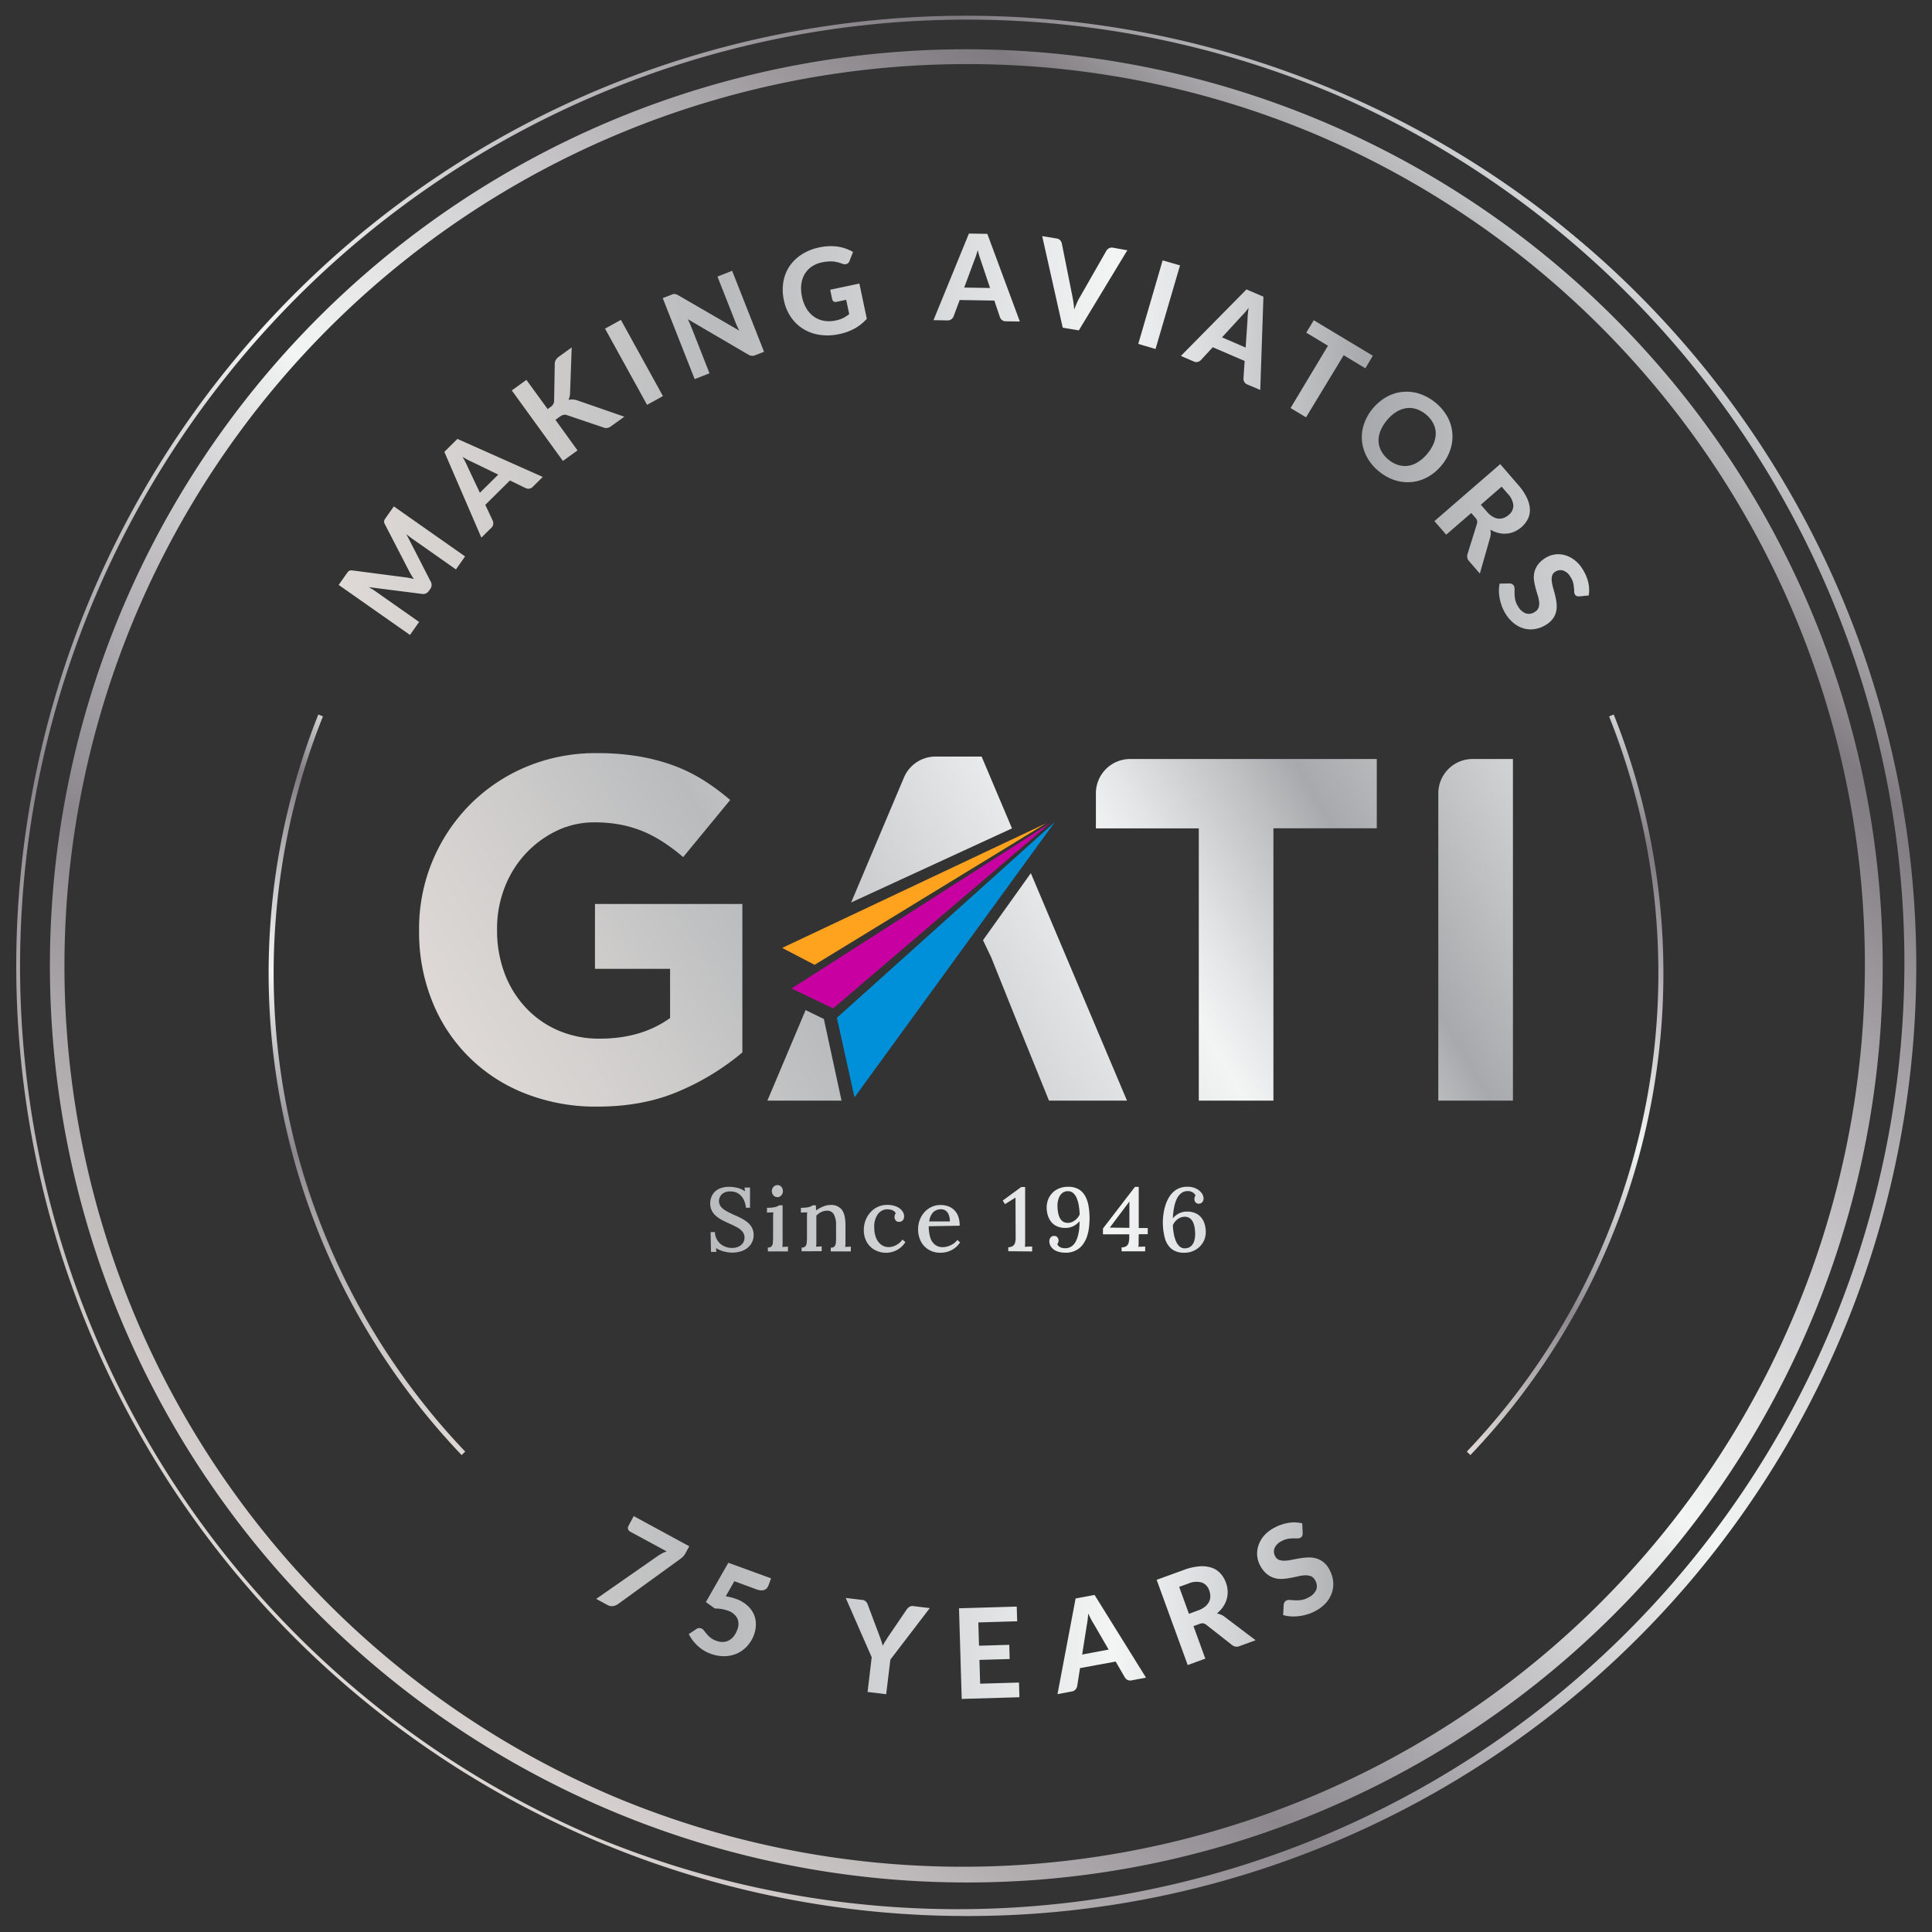 <svg id="Layer_1" data-name="Layer 1" xmlns="http://www.w3.org/2000/svg" xmlns:xlink="http://www.w3.org/1999/xlink" viewBox="0 0 713.45 713.45"><rect x="0" y="0" width="713.45" height="713.45" fill="#333333" stroke="none"/><defs><style>.cls-1{fill:url(#Silver);}.cls-2{fill:#ffa21d;}.cls-3{fill:#c800a1;}.cls-4{fill:#0090da;}.cls-5{fill:url(#linear-gradient);}.cls-6{fill:url(#linear-gradient-2);}.cls-7{fill:url(#Silver-2);}.cls-8{fill:url(#Silver-3);}</style><linearGradient id="Silver" x1="131.2" y1="625.49" x2="582.24" y2="87.96" gradientUnits="userSpaceOnUse"><stop offset="0" stop-color="#e5e2df"/><stop offset="0" stop-color="#ded9d6"/><stop offset="0.06" stop-color="#cfcac9"/><stop offset="0.18" stop-color="#a8a4a7"/><stop offset="0.26" stop-color="#8b878d"/><stop offset="0.52" stop-color="#f3f4f4"/><stop offset="0.58" stop-color="#e5e5e6"/><stop offset="0.7" stop-color="#c0bec0"/><stop offset="0.86" stop-color="#858085"/><stop offset="0.88" stop-color="#807b80"/><stop offset="1" stop-color="#d1d3d4"/><stop offset="1" stop-color="#a7a9ac"/></linearGradient><linearGradient id="linear-gradient" x1="202.37" y1="445.05" x2="540.97" y2="249.56" gradientUnits="userSpaceOnUse"><stop offset="0" stop-color="#e5e2df"/><stop offset="0" stop-color="#ded9d6"/><stop offset="0.15" stop-color="#cfcdcc"/><stop offset="0.31" stop-color="#b9bbbd"/><stop offset="0.62" stop-color="#f3f4f4"/><stop offset="0.67" stop-color="#e4e5e6"/><stop offset="0.77" stop-color="#bdbfc1"/><stop offset="0.82" stop-color="#a7a9ac"/><stop offset="1" stop-color="#d1d3d4"/></linearGradient><linearGradient id="linear-gradient-2" x1="125.07" y1="356.82" x2="586.93" y2="356.82" xlink:href="#linear-gradient"/><linearGradient id="Silver-2" x1="87.69" y1="467.87" x2="200.85" y2="333.01" xlink:href="#Silver"/><linearGradient id="Silver-3" x1="491.05" y1="493.75" x2="647.57" y2="307.22" xlink:href="#Silver"/></defs><path class="cls-1" d="M356.72,707.55A350.91,350.91,0,0,1,220.17,33.47,350.91,350.91,0,0,1,493.28,680,348.71,348.71,0,0,1,356.72,707.55Zm0-700.3a349.57,349.57,0,0,0-136,671.49,349.57,349.57,0,0,0,272.06-644A347.32,347.32,0,0,0,356.72,7.25Zm0,687.91A338.53,338.53,0,0,1,225,44.88,338.52,338.52,0,0,1,488.46,668.56,336.32,336.32,0,0,1,356.72,695.16Zm0-671.49A333.14,333.14,0,0,0,227.09,663.6,333.14,333.14,0,0,0,486.36,49.84,331.06,331.06,0,0,0,356.72,23.67Z"/><polygon class="cls-2" points="386.46 303.96 288.84 350.05 300.81 356.29 386.46 303.96"/><polygon class="cls-3" points="388.07 303.76 292.29 365.03 307.58 372.34 307.69 372.36 388.07 303.76"/><polygon class="cls-4" points="389.53 303.56 309.05 375.85 315.55 405.23 389.53 303.56"/><path class="cls-5" d="M304.24,376.3l6.52,30.14H283.38L297.5,373Zm-84.53-18.52h27.74v18.15q-10.56,7.62-25.95,7.62a38.07,38.07,0,0,1-15.3-3,35.58,35.58,0,0,1-12-8.4,38,38,0,0,1-7.87-12.73,44.75,44.75,0,0,1-2.77-16v-.36a41.69,41.69,0,0,1,2.77-15.26,38.92,38.92,0,0,1,7.7-12.47,38,38,0,0,1,11.45-8.49,31.92,31.92,0,0,1,14.05-3.16,49.94,49.94,0,0,1,9.84.9,43.75,43.75,0,0,1,8.33,2.52,47.82,47.82,0,0,1,7.42,4,68.7,68.7,0,0,1,7.16,5.41l17.36-21.09a82.74,82.74,0,0,0-10-7.39,59.43,59.43,0,0,0-11.1-5.41,72.43,72.43,0,0,0-12.79-3.33,91.91,91.91,0,0,0-15.31-1.17,66.16,66.16,0,0,0-26.3,5.13,64.31,64.31,0,0,0-20.77,14.06,65,65,0,0,0-18.61,46.05v.36a68.38,68.38,0,0,0,4.83,26,60.42,60.42,0,0,0,34.28,34.06,71,71,0,0,0,26.75,4.87q17.19,0,30.52-5.86a91.54,91.54,0,0,0,23-14.15V333.81H219.71Zm142.78-78.4h-17a12.68,12.68,0,0,0-11.68,7.74l-19.5,46.15,59.4-27.36Zm.51,67.81,3.07,6.44,9.84,24.52,11.46,28.29h28.81l-35.51-84Zm180.82-66.91A12.68,12.68,0,0,0,531.14,293V406.44H558.7V280.28ZM404.69,293v12.91h38V406.44h27.56V305.87h38.17V280.28H417.37A12.68,12.68,0,0,0,404.69,293Z"/><path class="cls-6" d="M254.54,571l-1.3,2.39a5.92,5.92,0,0,1-1.15,1.58,11.93,11.93,0,0,1-1.05.85L228.2,592.37a4.64,4.64,0,0,1-1.81.73,3.33,3.33,0,0,1-2.16-.46l-4.06-2.2L243,574.53a17.5,17.5,0,0,1,1.59-.95,12.6,12.6,0,0,1,1.6-.68l-13.57-7.35a1.41,1.41,0,0,1-.67-.86,1.36,1.36,0,0,1,.07-1.09l2-3.73ZM268,589.48c.7.11,1.36.24,2,.4s1.21.35,1.78.55a12.81,12.81,0,0,1,4.09,2.35,9.72,9.72,0,0,1,2.44,3.21,8.93,8.93,0,0,1,.82,3.76,11.37,11.37,0,0,1-.72,4A12.24,12.24,0,0,1,275.8,608a11.38,11.38,0,0,1-3.76,2.66,12,12,0,0,1-4.59.94,14.37,14.37,0,0,1-5.06-.91,14.09,14.09,0,0,1-2.75-1.36,14.85,14.85,0,0,1-2.24-1.78,15.73,15.73,0,0,1-1.75-2,16.26,16.26,0,0,1-1.29-2.12l2.76-1.84a1.89,1.89,0,0,1,1.81-.25,2.33,2.33,0,0,1,1,.76c.29.37.63.78,1,1.24a10.08,10.08,0,0,0,1.39,1.38,7.25,7.25,0,0,0,2.19,1.19,6.34,6.34,0,0,0,2.62.43,5,5,0,0,0,2.19-.65,5.76,5.76,0,0,0,1.72-1.56,8.62,8.62,0,0,0,1.21-2.27,5.31,5.31,0,0,0,0-4.29,6.07,6.07,0,0,0-3.58-2.82A13.44,13.44,0,0,0,264,594l-3.33-2.39,8.29-14.52,15.78,5.76-.92,2.52a3.58,3.58,0,0,1-.6,1.07,2.26,2.26,0,0,1-.93.66,2.93,2.93,0,0,1-1.29.19,5.67,5.67,0,0,1-1.69-.38l-8.13-3Zm60.8,23.38-1.55,12.78-6.87-.83L321.9,612l-9.59-21.92,6.05.73a2.26,2.26,0,0,1,1.38.6,3,3,0,0,1,.72,1.19l4.18,11.13c.28.75.54,1.44.76,2.09s.41,1.29.57,1.93c.29-.58.61-1.17,1-1.75s.75-1.2,1.19-1.85l6.67-9.81a3.66,3.66,0,0,1,.95-.93,2.14,2.14,0,0,1,1.48-.31l6.09.74Zm32.48-13.73.25,8.6,11.17-.33.15,5.24-11.16.33.26,8.78,14.34-.42.16,5.42-21.31.63-1-33.47,21.32-.63.16,5.42Zm61.92,20.39-5.29,1a2.38,2.38,0,0,1-1.52-.15,2.68,2.68,0,0,1-1-.92l-3.4-5.87L398.83,616l-1.05,6.69a2.6,2.6,0,0,1-.6,1.18,2.2,2.2,0,0,1-1.34.74l-5.33,1,6.69-35.32,7-1.31ZM409.4,609.16l-5.45-9.4c-.31-.49-.65-1.07-1-1.73s-.73-1.4-1.1-2.19c-.06.88-.13,1.71-.23,2.47s-.21,1.43-.32,2L399.62,611Zm54.28-3.45-5.87,2.14a2.73,2.73,0,0,1-2.85-.39l-9.5-7.46a2.68,2.68,0,0,0-1.11-.53,2.91,2.91,0,0,0-1.41.22l-2.21.81,4.37,12-6.5,2.37L427.13,583.4l9.89-3.6a21.45,21.45,0,0,1,5.88-1.38,11.7,11.7,0,0,1,4.53.5,7.79,7.79,0,0,1,3.24,2.1,10.09,10.09,0,0,1,2.05,3.44,10.19,10.19,0,0,1,.63,3.12,9.52,9.52,0,0,1-.36,3,9.85,9.85,0,0,1-1.34,2.8,11.45,11.45,0,0,1-2.29,2.45,7,7,0,0,1,1.47.41,6,6,0,0,1,1.4.81Zm-21.28-11a8.87,8.87,0,0,0,2.59-1.39,5.47,5.47,0,0,0,1.48-1.8,4.54,4.54,0,0,0,.48-2,6.52,6.52,0,0,0-.41-2.21,4.51,4.51,0,0,0-2.75-2.92,7.34,7.34,0,0,0-5,.41L435.44,586l3.62,9.95Zm38.65-28.46a2.44,2.44,0,0,1-.2,1,1.42,1.42,0,0,1-.65.63,2.14,2.14,0,0,1-1.13.21c-.46,0-1,0-1.57,0a14.14,14.14,0,0,0-1.95.18,7.2,7.2,0,0,0-2.26.83,5.22,5.22,0,0,0-2.65,2.66,3.56,3.56,0,0,0,.3,3,2.62,2.62,0,0,0,1.45,1.3,5.9,5.9,0,0,0,2.12.27,16,16,0,0,0,2.59-.34c.93-.19,1.89-.37,2.89-.54a25.37,25.37,0,0,1,3-.31,9.94,9.94,0,0,1,2.94.31,7.66,7.66,0,0,1,2.71,1.35,8.73,8.73,0,0,1,2.29,2.81,11.44,11.44,0,0,1,1.35,4.14,10.06,10.06,0,0,1-.35,4.16,10.72,10.72,0,0,1-2.12,3.83,13.75,13.75,0,0,1-4,3.14,15.9,15.9,0,0,1-2.94,1.24,17.89,17.89,0,0,1-3.1.67,16.88,16.88,0,0,1-3.09.11,12.12,12.12,0,0,1-2.84-.5l.21-3.85a2.14,2.14,0,0,1,.29-.86,1.81,1.81,0,0,1,.66-.63,2.35,2.35,0,0,1,1.37-.22q.83.07,1.89.12a12.59,12.59,0,0,0,2.32-.11,7.89,7.89,0,0,0,2.72-1,5.71,5.71,0,0,0,2.76-2.77,4.06,4.06,0,0,0-.42-3.53,3.15,3.15,0,0,0-1.56-1.49,5.63,5.63,0,0,0-2.14-.33,13.06,13.06,0,0,0-2.56.37c-.92.21-1.87.41-2.86.59a22.89,22.89,0,0,1-3,.37,8.35,8.35,0,0,1-2.94-.34,8,8,0,0,1-2.77-1.48,10.11,10.11,0,0,1-2.45-3.11,9.24,9.24,0,0,1-.68-7.3,10.67,10.67,0,0,1,2-3.61,12.77,12.77,0,0,1,3.8-3,16.56,16.56,0,0,1,5.36-1.86,12.53,12.53,0,0,1,5.06.19ZM145.44,187l26.3,18.47-3.37,4.8-16.15-11.34c-.34-.24-.7-.5-1.07-.79s-.75-.6-1.11-.93l9,17.54a2.46,2.46,0,0,1-.15,2.73l-.54.76a2.46,2.46,0,0,1-2.51,1.08l-19.63-2.5,1.28.77c.41.25.79.5,1.13.74l16.15,11.34-3.37,4.8L125.07,216l2.9-4.13c.16-.23.32-.43.45-.6a2.15,2.15,0,0,1,.44-.42,1.48,1.48,0,0,1,.52-.2,2.87,2.87,0,0,1,.72,0l19.2,2.5a17.64,17.64,0,0,1,1.75.27c.59.11,1.18.25,1.78.39-.35-.52-.69-1-1-1.56s-.61-1-.87-1.57l-8.85-17.12a2.23,2.23,0,0,1-.24-.68,1.55,1.55,0,0,1,0-.57,2.09,2.09,0,0,1,.23-.54c.11-.19.25-.4.42-.64Zm55-10.88-3.67,3.63a2.25,2.25,0,0,1-1.29.7,2.46,2.46,0,0,1-1.31-.18l-5.86-2.84-9.1,9,2.77,5.89a2.55,2.55,0,0,1,.16,1.26,2.13,2.13,0,0,1-.68,1.3l-3.7,3.66-13.67-31.68,4.83-4.78ZM184,175.26l-9.39-4.55c-.51-.22-1.09-.5-1.74-.83s-1.34-.72-2.06-1.15c.44.73.82,1.43,1.15,2.09s.61,1.25.82,1.76l4.43,9.39Zm18.24-24.2,1.06-.77a2.68,2.68,0,0,0,1.32-2.21l.24-13.57a3.14,3.14,0,0,1,.4-1.61,4.15,4.15,0,0,1,1.19-1.23l4.67-3.37-.6,16.68a6.49,6.49,0,0,1-.59,2.69,5.46,5.46,0,0,1,1.6-.15,6.36,6.36,0,0,1,1.74.36l17.29,6-4.8,3.45a4.53,4.53,0,0,1-.85.51,3.32,3.32,0,0,1-.73.22,1.83,1.83,0,0,1-.66,0,3.77,3.77,0,0,1-.66-.2l-13.46-4.55a2.39,2.39,0,0,0-1.31-.11,4.16,4.16,0,0,0-1.46.74l-1.51,1.09,8.15,11.3-5.4,3.89L189,144.18l5.39-3.89Zm42.57-4.79-5.86,3.23-15.52-28.14,5.86-3.23ZM270.36,100l11.79,29.9-3.2,1.26a3,3,0,0,1-1.31.24,3.12,3.12,0,0,1-1.28-.43L254,117.88c.23.46.45.92.65,1.38s.39.89.55,1.29L262,137.84,256.53,140l-11.79-29.9,3.26-1.28c.26-.11.49-.18.68-.24a1.56,1.56,0,0,1,.56,0,2.2,2.2,0,0,1,.55.13,4.13,4.13,0,0,1,.65.31L273,122.09q-.39-.75-.72-1.47c-.22-.47-.42-.93-.59-1.37l-6.74-17.11Zm36.2,7,10.79-2.29,2.75,13a17,17,0,0,1-4.58,3.65,20.07,20.07,0,0,1-5.58,2,19.82,19.82,0,0,1-7.27.29,16.09,16.09,0,0,1-6.09-2.21,15,15,0,0,1-4.52-4.36,16.94,16.94,0,0,1-2.58-6.18,18,18,0,0,1-.22-6.72,14.93,14.93,0,0,1,2.23-5.78A15.61,15.61,0,0,1,296,94a19.22,19.22,0,0,1,6.56-2.64,20,20,0,0,1,3.71-.45,17.69,17.69,0,0,1,3.31.2,15.41,15.41,0,0,1,2.9.76A14.65,14.65,0,0,1,315,93.05l-1.27,3.3a1.83,1.83,0,0,1-.95,1.08,2.13,2.13,0,0,1-1.59,0q-.89-.31-1.71-.54a13.25,13.25,0,0,0-1.73-.32,11.25,11.25,0,0,0-1.94,0,16.43,16.43,0,0,0-2.33.33,10.34,10.34,0,0,0-3.8,1.6,8.76,8.76,0,0,0-2.57,2.79,9.87,9.87,0,0,0-1.21,3.74,13.67,13.67,0,0,0,.25,4.5,14.06,14.06,0,0,0,1.72,4.49,9.88,9.88,0,0,0,2.82,3,9.08,9.08,0,0,0,3.67,1.46,11.4,11.4,0,0,0,4.33-.15,11.73,11.73,0,0,0,2.72-.9A14.92,14.92,0,0,0,313.6,116l-1.12-5.29-3.56.75a1.36,1.36,0,0,1-1.05-.13,1.11,1.11,0,0,1-.54-.78Zm70.05,11.73-5.16-.08a2.29,2.29,0,0,1-1.4-.43,2.56,2.56,0,0,1-.79-1.07L367.19,111l-12.8-.21-2.27,6.1a2.54,2.54,0,0,1-.79,1,2.17,2.17,0,0,1-1.4.43l-5.21-.09L357.8,86.25l6.8.11Zm-11-12.38-3.32-9.89c-.2-.52-.4-1.13-.62-1.83s-.42-1.45-.62-2.27q-.33,1.24-.69,2.28c-.24.7-.47,1.31-.68,1.82l-3.62,9.73Zm50.69-13.93L398.39,122l-5.95-1-7.58-33.8,5.28.86a2.28,2.28,0,0,1,1.33.63,2.57,2.57,0,0,1,.63,1.17l3.88,19.4c.15.72.28,1.51.41,2.36s.22,1.74.29,2.67c.34-.86.68-1.68,1-2.45s.72-1.48,1.1-2.12l9.8-17.16a2.57,2.57,0,0,1,.94-.87,2.16,2.16,0,0,1,1.46-.22Zm10.42,36.45L420.34,127l9-30.85L435.76,98ZM465.39,144l-4.74-2a2.28,2.28,0,0,1-1.13-.93,2.39,2.39,0,0,1-.33-1.29l.43-6.49-11.77-5.06-4.41,4.78a2.46,2.46,0,0,1-1.11.62,2.09,2.09,0,0,1-1.46-.13l-4.79-2.06,24.23-24.57,6.25,2.69ZM460,128.35l.69-10.41c0-.56.05-1.2.11-1.93s.17-1.5.3-2.33c-.52.68-1,1.29-1.51,1.85s-.93,1-1.32,1.42l-7,7.63Zm44.2,7.66-8-4.84L482.3,154.11l-5.72-3.43,13.81-23-8-4.84,2.76-4.59,21.81,13.12ZM532.3,171.9a17.37,17.37,0,0,1-5.1,4.26,15.21,15.21,0,0,1-5.9,1.85,15.6,15.6,0,0,1-6.2-.68,17.73,17.73,0,0,1-6-3.36,17.46,17.46,0,0,1-4.36-5.27,15.51,15.51,0,0,1-1.79-6,15.15,15.15,0,0,1,.76-6.15,18.53,18.53,0,0,1,8.37-10,15.09,15.09,0,0,1,5.9-1.84,15.57,15.57,0,0,1,6.2.69A18.73,18.73,0,0,1,534.55,154a15.11,15.11,0,0,1,1,12.12A17.46,17.46,0,0,1,532.3,171.9Zm-5.22-4.35a14.3,14.3,0,0,0,2.39-3.91,9.53,9.53,0,0,0,.72-3.84,8.32,8.32,0,0,0-1-3.6,10.53,10.53,0,0,0-2.63-3.16,10.67,10.67,0,0,0-3.59-2,8.37,8.37,0,0,0-3.71-.3,9.7,9.7,0,0,0-3.66,1.39,14.3,14.3,0,0,0-3.41,3.05,14.59,14.59,0,0,0-2.41,3.92,9.51,9.51,0,0,0-.71,3.84,8.2,8.2,0,0,0,1,3.59,10.47,10.47,0,0,0,2.63,3.17,10.36,10.36,0,0,0,3.58,2,8.34,8.34,0,0,0,3.7.31,9.33,9.33,0,0,0,3.65-1.39A14.4,14.4,0,0,0,527.08,167.55Zm19.4,44.26-3.93-4.54a2.61,2.61,0,0,1-.62-2.68l3.45-11.08a2.73,2.73,0,0,0,.09-1.18,2.62,2.62,0,0,0-.68-1.18l-1.48-1.71-9.25,8-4.36-5L554,171.39l6.61,7.64a20.51,20.51,0,0,1,3.24,4.81,11.1,11.1,0,0,1,1.11,4.23,7.53,7.53,0,0,1-.77,3.63,10.26,10.26,0,0,1-5,4.64,8.79,8.79,0,0,1-2.83.71,9.37,9.37,0,0,1-3-.24,11,11,0,0,1-3-1.22,7,7,0,0,1,.14,1.46,6,6,0,0,1-.25,1.53Zm2.6-22.85a8.59,8.59,0,0,0,2.14,1.84,5.36,5.36,0,0,0,2.11.72,4.45,4.45,0,0,0,2-.28,6.15,6.15,0,0,0,1.84-1.12,4.34,4.34,0,0,0,1.68-3.47,7.08,7.08,0,0,0-2.07-4.32l-2.26-2.61-7.68,6.66Zm34.17,31.27a2.7,2.7,0,0,1-1-.12,1.45,1.45,0,0,1-.65-.57,2.11,2.11,0,0,1-.28-1.07c0-.44-.05-.95-.1-1.51a12.86,12.86,0,0,0-.31-1.86,6.94,6.94,0,0,0-1-2.1,5,5,0,0,0-2.74-2.34,3.46,3.46,0,0,0-2.89.5,2.54,2.54,0,0,0-1.13,1.49,5.49,5.49,0,0,0-.11,2,15.89,15.89,0,0,0,.51,2.46c.25.87.49,1.78.73,2.72a24.82,24.82,0,0,1,.52,2.86,9.64,9.64,0,0,1-.09,2.84,7.31,7.31,0,0,1-1.09,2.69,8.36,8.36,0,0,1-2.53,2.39,10.89,10.89,0,0,1-3.86,1.6,9.85,9.85,0,0,1-4,0,10.22,10.22,0,0,1-3.82-1.76,13.48,13.48,0,0,1-3.3-3.58,14.83,14.83,0,0,1-1.39-2.72,17.4,17.4,0,0,1-.87-2.92,16.55,16.55,0,0,1-.33-2.95,12.31,12.31,0,0,1,.27-2.76l3.7-.08a2,2,0,0,1,.84.22,1.69,1.69,0,0,1,.66.58,2.34,2.34,0,0,1,.31,1.3c0,.53,0,1.14,0,1.81a11.55,11.55,0,0,0,.27,2.22,7.57,7.57,0,0,0,1.12,2.53,5.41,5.41,0,0,0,2.85,2.44,3.89,3.89,0,0,0,3.35-.65,3,3,0,0,0,1.31-1.6,5.24,5.24,0,0,0,.16-2.08,12.63,12.63,0,0,0-.53-2.42c-.27-.87-.53-1.76-.78-2.69a22.51,22.51,0,0,1-.57-2.83,8.22,8.22,0,0,1,.11-2.84,7.83,7.83,0,0,1,1.22-2.76,9.55,9.55,0,0,1,2.8-2.57,8.87,8.87,0,0,1,6.94-1.18,10.65,10.65,0,0,1,3.61,1.69,12.37,12.37,0,0,1,3.17,3.42,15.87,15.87,0,0,1,2.17,5,12.17,12.17,0,0,1,.18,4.86ZM275.46,446a8.37,8.37,0,0,0-.87-3.06,5.68,5.68,0,0,0-1.92-2.17,5.14,5.14,0,0,0-3.06-.78,4.14,4.14,0,0,0-3,1,3.45,3.45,0,0,0-.36,4.66,6.67,6.67,0,0,0,2,1.58c.83.47,1.77.93,2.81,1.4.84.35,1.7.75,2.56,1.19a14.45,14.45,0,0,1,2.36,1.52,6.43,6.43,0,0,1,1.69,2,5.82,5.82,0,0,1,.63,2.78,5.92,5.92,0,0,1-1,3.32,6.48,6.48,0,0,1-2.74,2.29,10,10,0,0,1-4.3.83,11.27,11.27,0,0,1-3-.43,11.05,11.05,0,0,1-2.87-1.23l.16,1.4h-2l-.14-7.31H264a6.09,6.09,0,0,0,2.07,4.37,6.69,6.69,0,0,0,4.34,1.48,5.48,5.48,0,0,0,2.29-.47,3.83,3.83,0,0,0,1.63-1.33,3.47,3.47,0,0,0,.6-2,3.33,3.33,0,0,0-.82-2.29,7,7,0,0,0-2.06-1.59c-.83-.45-1.7-.87-2.6-1.27s-1.79-.81-2.65-1.26a12.11,12.11,0,0,1-2.3-1.53,6.31,6.31,0,0,1-1.63-2,6,6,0,0,1-.6-2.77,6.39,6.39,0,0,1,.33-2,5.59,5.59,0,0,1,3.31-3.48,9.11,9.11,0,0,1,3.47-.58,12.38,12.38,0,0,1,2.84.37,7.85,7.85,0,0,1,2.87,1.29l-.13-1.39h2V446Zm8.07,14.69a1.79,1.79,0,0,0,1.4-.47,2.36,2.36,0,0,0,.48-1.29c0-.56.08-1.2.08-1.93v-6.88c0-.38,0-.76,0-1.15s.06-.8.1-1.24l-1.19,0-1.17.05v-1.76a14.88,14.88,0,0,0,2.38-.15,6.72,6.72,0,0,0,1.36-.35,2.35,2.35,0,0,0,.72-.43H289V458c0,.4,0,.8,0,1.21s-.06.83-.1,1.25l1.08-.05,1-.05v1.76h-7.41Zm3.56-18.61a1.94,1.94,0,0,1-1.47-.65,2.28,2.28,0,0,1-.59-1.58,2.2,2.2,0,0,1,.63-1.58,1.93,1.93,0,0,1,1.43-.64,1.86,1.86,0,0,1,1.44.64,2.44,2.44,0,0,1,0,3.16A1.87,1.87,0,0,1,287.09,442.08Zm8.93,20v-1.39a1.77,1.77,0,0,0,1.4-.47,2.36,2.36,0,0,0,.48-1.29A18.5,18.5,0,0,0,298,457l0-6.91c0-.36,0-.74,0-1.15a8.13,8.13,0,0,1,.12-1.21l-1.21,0-1.15.05v-1.76a14.07,14.07,0,0,0,2.34-.15,6,6,0,0,0,1.3-.35,2.35,2.35,0,0,0,.68-.43h1.2c0,.2,0,.38.05.56l0,.57c0,.2,0,.45.05.76A10.23,10.23,0,0,1,303,446a9.68,9.68,0,0,1,1.82-.75,6.24,6.24,0,0,1,1.81-.28,5,5,0,0,1,4.27,1.79q1.31,1.8,1.31,5.62V458c0,.4,0,.8,0,1.21s-.05.83-.1,1.25l1.08-.05,1-.05v1.76h-7.41v-1.39a1.75,1.75,0,0,0,1.39-.47,2.29,2.29,0,0,0,.49-1.29c.05-.56.08-1.2.08-1.93v-4.65a7.93,7.93,0,0,0-.85-4,2.75,2.75,0,0,0-2.61-1.29,4.44,4.44,0,0,0-2.09.53,6,6,0,0,0-1.73,1.29v9c0,.4,0,.8,0,1.21s-.06.83-.1,1.25l1.08-.05,1-.05v1.76Zm31.17.53a8.38,8.38,0,0,1-4.09-1,7.62,7.62,0,0,1-3-2.91,8.9,8.9,0,0,1-1.11-4.58,9.65,9.65,0,0,1,2.4-6.38,8.46,8.46,0,0,1,2.73-2.05,8.19,8.19,0,0,1,3.5-.74,8.48,8.48,0,0,1,3.36.6,5.05,5.05,0,0,1,2.14,1.56,3.33,3.33,0,0,1,.75,2.09,2.22,2.22,0,0,1-.46,1.4,1.63,1.63,0,0,1-1.33.59,1.43,1.43,0,0,1-1.37-.58,2.16,2.16,0,0,1-.39-1.14,2.67,2.67,0,0,1,.1-.69,1.55,1.55,0,0,1,.36-.68,1.92,1.92,0,0,0-.86-1,3.85,3.85,0,0,0-1.23-.43,8,8,0,0,0-1.07-.1,4.31,4.31,0,0,0-3.4,1.75,7.68,7.68,0,0,0-1.38,4.93,10.42,10.42,0,0,0,.61,3.69,5.94,5.94,0,0,0,1.82,2.59,4.59,4.59,0,0,0,2.85,1,5.84,5.84,0,0,0,2.89-.78,6.8,6.8,0,0,0,2.26-2l1.07.93a8.39,8.39,0,0,1-2.21,2.36,8.66,8.66,0,0,1-5,1.59Zm20,0a8.11,8.11,0,0,1-4.18-1.08,7.75,7.75,0,0,1-2.9-3,9.73,9.73,0,0,1-1.07-4.67,9.31,9.31,0,0,1,1.05-4.35,8.54,8.54,0,0,1,2.94-3.28,7.81,7.81,0,0,1,4.39-1.24,7.94,7.94,0,0,1,2.64.43,6.12,6.12,0,0,1,3.77,3.7,9.64,9.64,0,0,1,.56,3.51l-11.42.2a14.48,14.48,0,0,0,.51,4,5.33,5.33,0,0,0,1.68,2.72,4.53,4.53,0,0,0,3,1,6.42,6.42,0,0,0,1.91-.32,7.56,7.56,0,0,0,1.93-.91,6.2,6.2,0,0,0,1.54-1.43l1,.9a8.12,8.12,0,0,1-2.29,2.34,8.86,8.86,0,0,1-2.64,1.19A9.59,9.59,0,0,1,347.23,462.61Zm-4.09-11.56h7.67a6.82,6.82,0,0,0-.35-2.28,3.49,3.49,0,0,0-1.08-1.61,2.8,2.8,0,0,0-1.86-.59,4,4,0,0,0-2.89,1.11A5.91,5.91,0,0,0,343.14,451.05Zm29.24,11v-1.46a3.47,3.47,0,0,0,1.61-.43,2.18,2.18,0,0,0,.85-1.12,6.06,6.06,0,0,0,.26-1.94L375,442.25l-3.88,2.42-.83-1.33,6.84-5h1.43l0,19.57c0,.47,0,.93,0,1.38a10.78,10.78,0,0,1-.09,1.15c.42-.05.88-.08,1.37-.09s.93,0,1.32-.05v1.83Zm21.19.53a8.14,8.14,0,0,1-3.5-.64,4.52,4.52,0,0,1-1.95-1.62,3.67,3.67,0,0,1-.59-1.92,2.28,2.28,0,0,1,.43-1.37,1.59,1.59,0,0,1,1.26-.63,1.52,1.52,0,0,1,1.35.58,2,2,0,0,1,.38,1.08,2.38,2.38,0,0,1-.12.69,2.24,2.24,0,0,1-.35.71,2.24,2.24,0,0,0,.95,1.05,3.86,3.86,0,0,0,2,.44,4,4,0,0,0,2.3-.68,4.86,4.86,0,0,0,1.51-1.72,10.22,10.22,0,0,0,.91-2.4,16.92,16.92,0,0,0,.45-2.67,20.17,20.17,0,0,0,.08-2.53,6.4,6.4,0,0,1-2.06,1.72,6.53,6.53,0,0,1-3.05.78,7.55,7.55,0,0,1-3.28-.64,5.68,5.68,0,0,1-2.16-1.72,7.44,7.44,0,0,1-1.19-2.43,9.69,9.69,0,0,1-.38-2.76,7.74,7.74,0,0,1,1-3.9,7,7,0,0,1,2.75-2.74,8.36,8.36,0,0,1,4.17-1,7.63,7.63,0,0,1,3.84.88,6.55,6.55,0,0,1,2.41,2.46,11.67,11.67,0,0,1,1.28,3.71,26.46,26.46,0,0,1,.38,4.61,30.5,30.5,0,0,1-.18,3.18,16.47,16.47,0,0,1-.72,3.37,10.67,10.67,0,0,1-1.51,3,7.3,7.3,0,0,1-2.56,2.23A8.14,8.14,0,0,1,393.57,462.61Zm.83-11a3.87,3.87,0,0,0,1.8-.45,5.78,5.78,0,0,0,1.54-1.16,4.37,4.37,0,0,0,1-1.54,25.28,25.28,0,0,0-.3-3.09,11.6,11.6,0,0,0-.73-2.73,5.23,5.23,0,0,0-1.31-2,2.92,2.92,0,0,0-2-.73,3.16,3.16,0,0,0-2.16.75,4.42,4.42,0,0,0-1.28,2,7.78,7.78,0,0,0-.42,2.57,16.23,16.23,0,0,0,.14,2,8,8,0,0,0,.53,2.11,3.94,3.94,0,0,0,1.18,1.66A3.09,3.09,0,0,0,394.4,451.58Zm26.12,6.28c0,.49,0,1,0,1.41a6.9,6.9,0,0,1-.11,1.15l1.31-.05,1.21-.05v1.76h-8.7v-1.46h.23a2.94,2.94,0,0,0,1.56-.48,2.24,2.24,0,0,0,.8-1.21,7.84,7.84,0,0,0,.23-2.07V455.8H407.3v-2.13l11.82-15.38h1.4v15.19l3.32,0v2.29h-3.32ZM417,443.77l-7.18,9.57,7.24.07v-9.64Zm20.36,18.84a7.31,7.31,0,0,1-4.7-1.39,7.65,7.65,0,0,1-2.49-4,22.24,22.24,0,0,1-.53-8.87,18.24,18.24,0,0,1,.78-3.4,12.89,12.89,0,0,1,1.58-3.28,7.92,7.92,0,0,1,2.61-2.47,7.4,7.4,0,0,1,3.85-.95,6.91,6.91,0,0,1,3.34.72,5.33,5.33,0,0,1,2,1.69,3.44,3.44,0,0,1,.65,1.88,2.17,2.17,0,0,1-.42,1.33,1.65,1.65,0,0,1-1.24.63,1.49,1.49,0,0,1-1.35-.57,1.86,1.86,0,0,1-.38-1.06,2.64,2.64,0,0,1,.1-.71,2,2,0,0,1,.33-.72,2.58,2.58,0,0,0-1-1.08,3.19,3.19,0,0,0-2-.51,3.8,3.8,0,0,0-2.26.74,5.62,5.62,0,0,0-1.53,1.86,12.05,12.05,0,0,0-.93,2.51,22.31,22.31,0,0,0-.48,2.66c-.1.86-.16,1.63-.18,2.29a6.49,6.49,0,0,1,1.25-1.19,6.4,6.4,0,0,1,1.74-.93,6,6,0,0,1,2.13-.37,7.32,7.32,0,0,1,3.3.62,5.86,5.86,0,0,1,2.18,1.72,6.89,6.89,0,0,1,1.19,2.43,10.17,10.17,0,0,1,.37,2.74,7.37,7.37,0,0,1-1,3.84,7.62,7.62,0,0,1-2.81,2.77A7.92,7.92,0,0,1,437.33,462.61Zm.1-1.63a3.36,3.36,0,0,0,2.29-.74,4,4,0,0,0,1.23-1.95,8.45,8.45,0,0,0,.37-2.55,18.69,18.69,0,0,0-.13-2,8.94,8.94,0,0,0-.53-2.11,4.16,4.16,0,0,0-1.18-1.66,3.14,3.14,0,0,0-2.05-.64,4,4,0,0,0-1.81.43,5,5,0,0,0-1.54,1.16,5.1,5.1,0,0,0-1,1.56,22.58,22.58,0,0,0,.32,2.94,13,13,0,0,0,.74,2.73,5.79,5.79,0,0,0,1.31,2A2.74,2.74,0,0,0,437.43,461Z"/><path class="cls-7" d="M170.47,537.32a257.77,257.77,0,0,1-52.92-273.46l1.71.68A256,256,0,0,0,171.8,536.05Z"/><path class="cls-8" d="M543,537.32l-1.34-1.27a256,256,0,0,0,52.54-271.51l1.72-.68A257.83,257.83,0,0,1,543,537.32Z"/></svg>